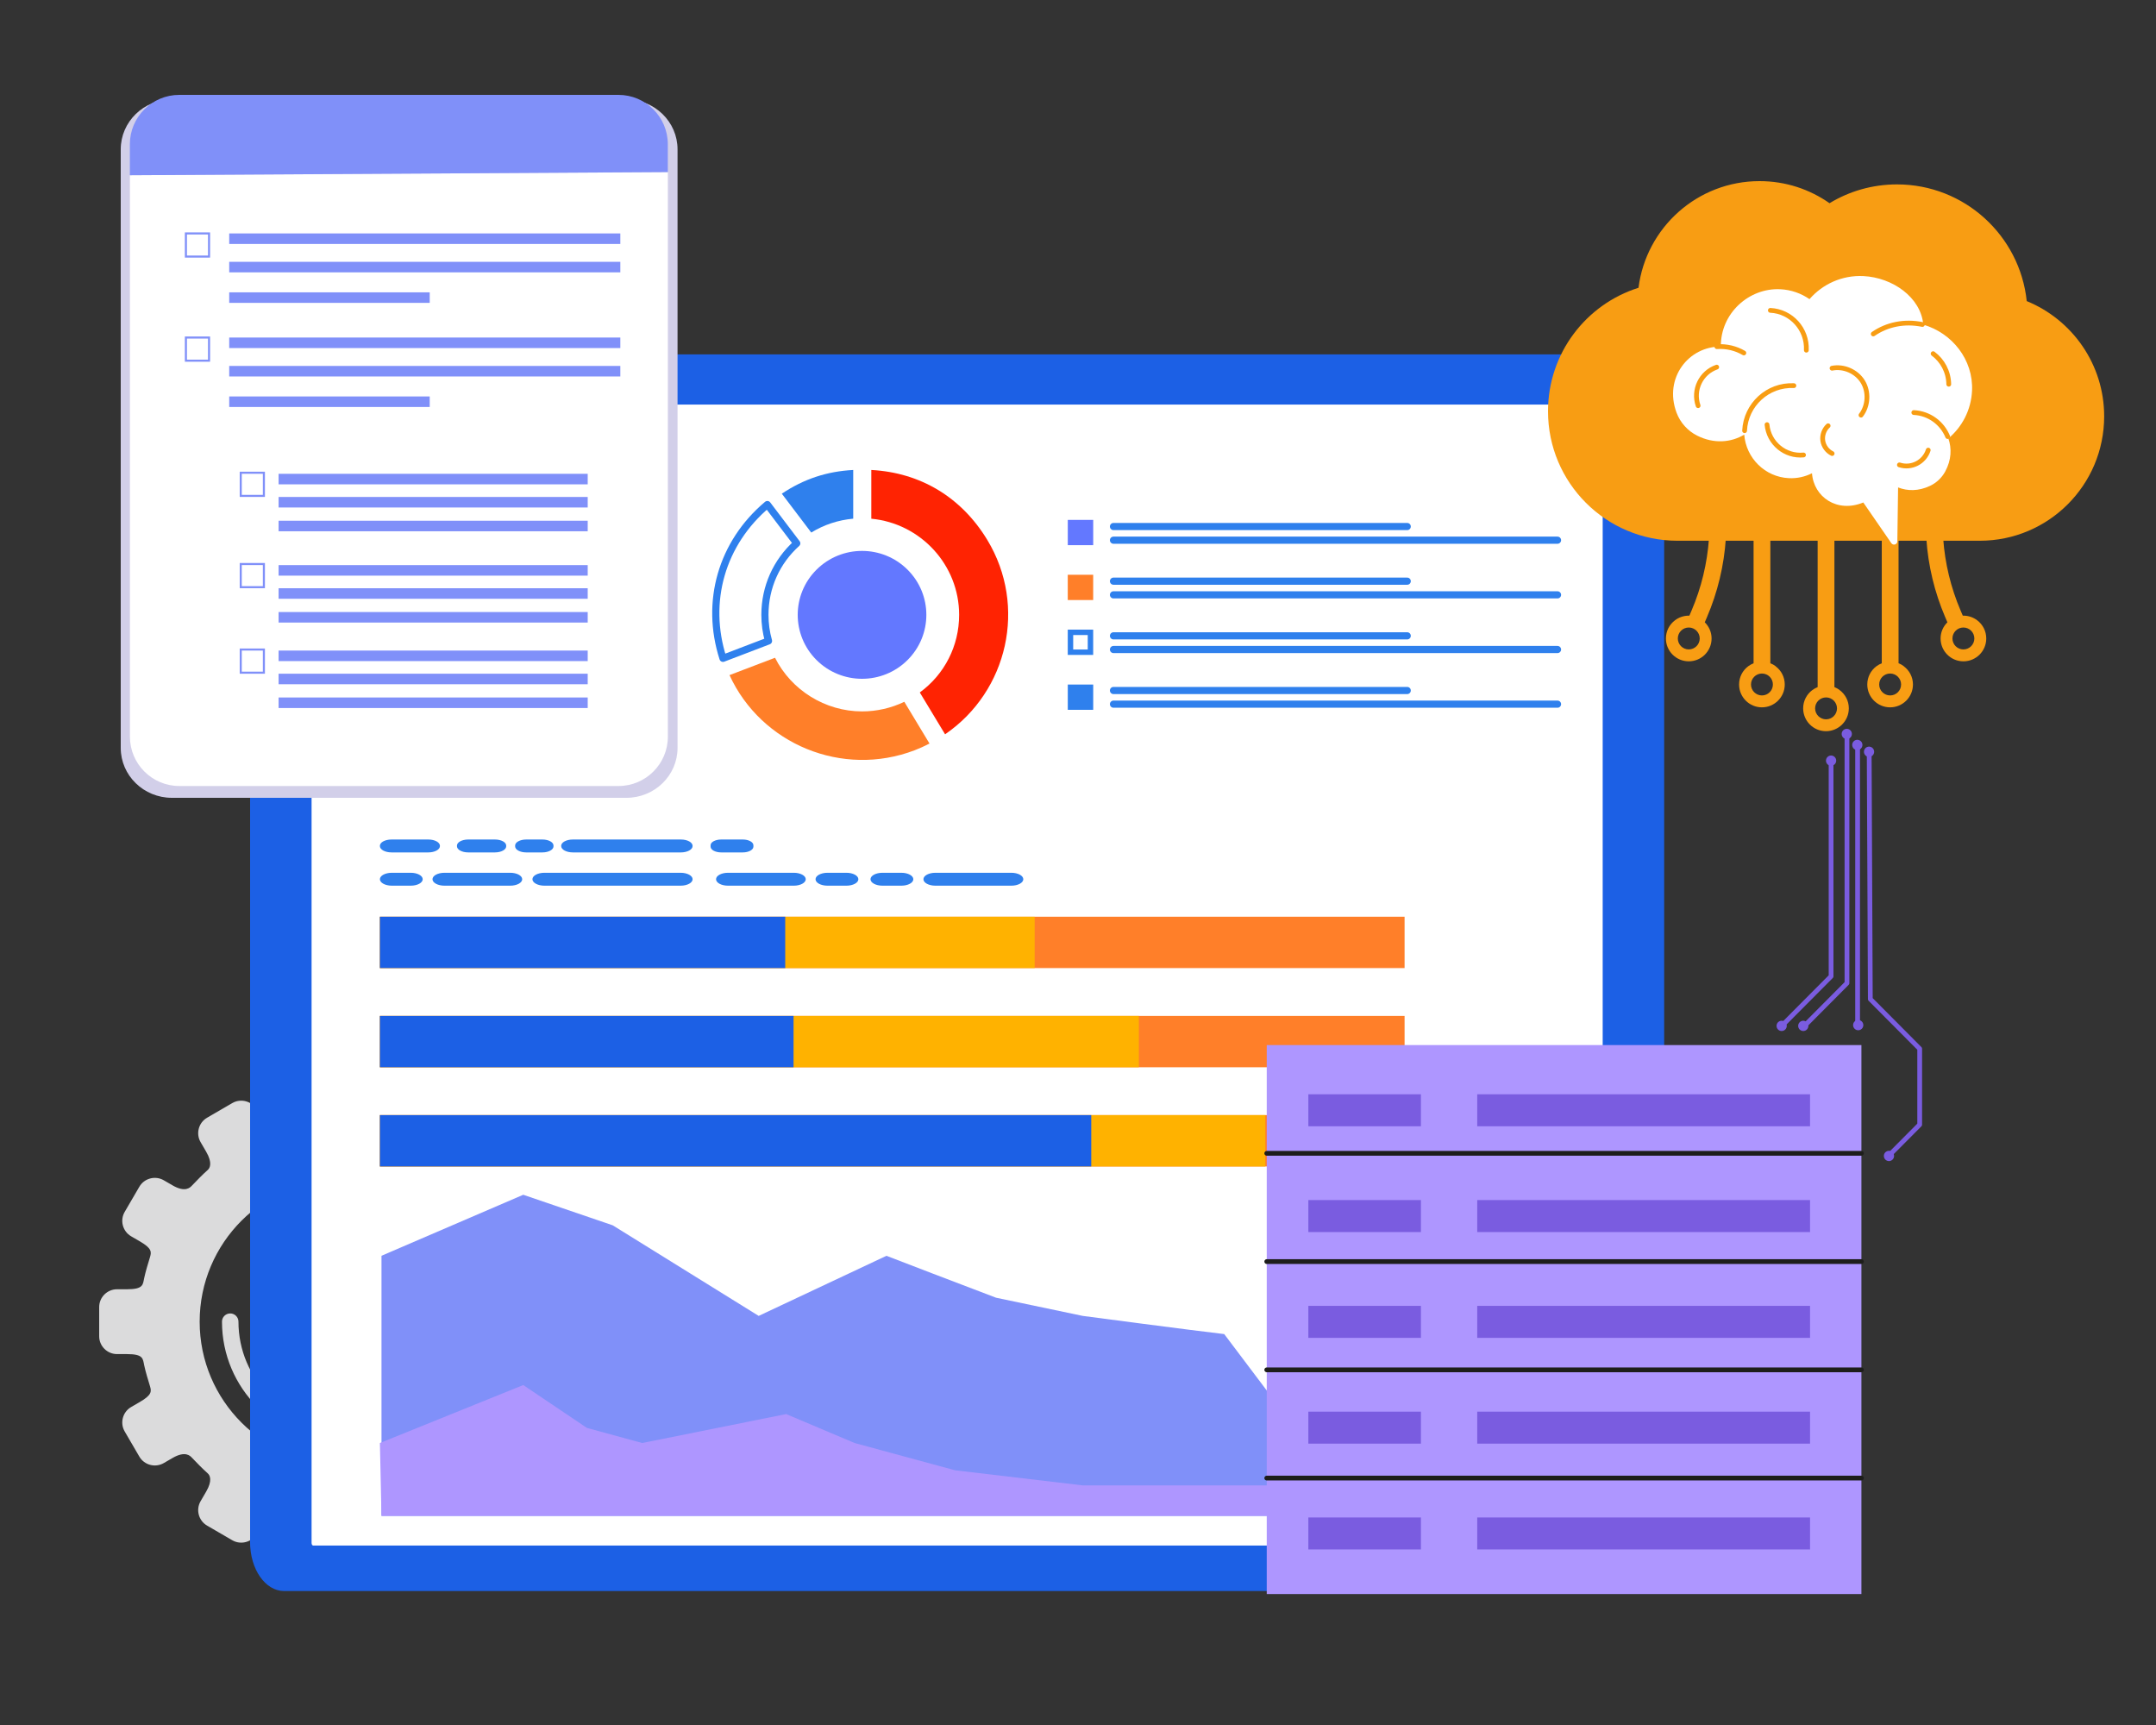 <svg width="500" height="400" viewBox="0 0 500 400" fill="none" xmlns="http://www.w3.org/2000/svg">
<rect x="0" y="0" width="500" height="400" fill="#333333" stroke="none"/>
<path fill-rule="evenodd" clip-rule="evenodd" d="M53.865 255.789L48.02 259.184C46.051 260.329 45.375 262.874 46.522 264.844L47.81 267.058C49.332 269.673 48.669 270.854 48.196 271.278C46.894 272.441 45.688 273.702 44.477 274.961C44.123 275.33 42.992 276.594 40.021 274.868L37.982 273.687C36.011 272.542 33.462 273.216 32.316 275.186L28.915 281.021C27.769 282.99 28.444 285.535 30.414 286.68L32.432 287.851C35.219 289.468 35.146 290.298 34.794 291.479C34.308 293.099 33.788 294.722 33.433 296.397C33.118 297.89 33.26 298.958 29.469 298.958H27.145C24.86 298.958 23 300.816 23 303.097V309.852C23 312.132 24.863 313.992 27.145 313.992H29.469C33.26 313.992 33.118 315.06 33.433 316.551C33.788 318.228 34.308 319.851 34.794 321.468C35.146 322.649 35.219 323.479 32.432 325.097L30.414 326.267C28.444 327.412 27.769 329.957 28.915 331.927L32.316 337.764C33.462 339.733 36.011 340.405 37.982 339.261L40.021 338.08C42.992 336.353 44.123 337.617 44.477 337.987C45.688 339.245 46.894 340.506 48.196 341.669C48.667 342.09 49.332 343.274 47.81 345.886L46.522 348.101C45.375 350.07 46.051 352.616 48.02 353.76L53.865 357.156C55.834 358.301 58.386 357.626 59.532 355.66L60.821 353.448C62.365 350.794 63.885 350.9 64.529 351.104C66.392 351.696 68.115 352.078 70.038 352.579C70.739 352.763 71.945 353.272 71.945 356.433V358.8C71.945 361.081 73.805 362.939 76.09 362.939H82.852C85.137 362.939 86.997 361.079 86.997 358.8V356.433C86.997 353.272 88.2 352.76 88.904 352.579C90.829 352.078 92.55 351.696 94.416 351.104C95.058 350.9 96.579 350.794 98.124 353.448L99.413 355.66C100.559 357.629 103.108 358.301 105.079 357.156L110.925 353.76C112.894 352.616 113.569 350.07 112.423 348.101L111.135 345.886C109.613 343.274 110.275 342.09 110.749 341.669C112.051 340.506 113.256 339.245 114.465 337.987C114.822 337.617 115.95 336.356 118.921 338.08L120.96 339.261C122.931 340.405 125.48 339.731 126.627 337.764L130.027 331.927C131.173 329.96 130.498 327.415 128.529 326.267L126.51 325.097C123.723 323.479 123.793 322.647 124.148 321.468C124.634 319.851 125.154 318.228 125.509 316.551C125.824 315.06 125.682 313.992 129.47 313.992H131.794C134.079 313.992 135.939 312.132 135.939 309.852V303.097C135.939 300.816 134.079 298.958 131.794 298.958H129.47C125.68 298.958 125.822 297.89 125.509 296.397C125.154 294.722 124.634 293.099 124.148 291.479C123.796 290.298 123.723 289.468 126.51 287.851L128.529 286.68C130.5 285.535 131.173 282.99 130.027 281.021L126.627 275.186C125.48 273.216 122.931 272.542 120.96 273.687L118.921 274.868C115.95 276.597 114.819 275.333 114.465 274.961C113.256 273.705 112.051 272.441 110.749 271.278C110.278 270.854 109.613 269.673 111.135 267.058L112.423 264.844C113.569 262.874 112.894 260.329 110.925 259.184L105.079 255.789C103.108 254.644 100.559 255.318 99.413 257.285L98.124 259.494C96.579 262.148 95.06 262.045 94.416 261.838C92.55 261.246 90.829 260.861 88.904 260.363C88.203 260.179 86.997 259.67 86.997 256.51V254.14C86.997 251.861 85.137 250 82.852 250H76.09C73.805 250 71.945 251.861 71.945 254.14V256.51C71.945 259.67 70.742 260.182 70.038 260.363C68.113 260.861 66.392 261.246 64.529 261.838C63.885 262.042 62.365 262.148 60.821 259.494L59.532 257.285C58.386 255.316 55.837 254.644 53.865 255.789ZM79.47 297.554C84.399 297.554 88.4 301.547 88.4 306.472C88.4 311.398 84.402 315.39 79.47 315.39C74.538 315.39 70.54 311.398 70.54 306.472C70.54 301.547 74.538 297.554 79.47 297.554ZM51.479 306.472C51.479 305.418 52.336 304.565 53.392 304.565C54.447 304.565 55.301 305.418 55.301 306.472C55.301 313.14 58.005 319.174 62.381 323.541C66.757 327.908 72.799 330.611 79.472 330.611C80.528 330.611 81.382 331.464 81.382 332.518C81.382 333.573 80.528 334.428 79.472 334.428C71.743 334.428 64.746 331.299 59.68 326.239C54.616 321.182 51.482 314.191 51.482 306.472H51.479ZM107.09 301.971C107.256 303.01 106.549 303.984 105.509 304.147C104.471 304.312 103.496 303.604 103.33 302.568C102.51 297.51 100.109 292.98 96.654 289.492C93.195 286 88.674 283.558 83.618 282.687C82.58 282.512 81.881 281.527 82.057 280.491C82.236 279.452 83.222 278.757 84.259 278.933C90.115 279.943 95.347 282.768 99.353 286.809C103.356 290.848 106.138 296.102 107.09 301.971ZM79.47 273.351C97.787 273.351 112.635 288.181 112.635 306.472C112.635 324.763 97.787 339.594 79.47 339.594C61.152 339.594 46.304 324.763 46.304 306.472C46.304 288.181 61.152 273.351 79.47 273.351Z" fill="#DBDBDC"/>
<g clip-path="url(#clip0_9478_2551)">
<path d="M64.871 82.186H379.068C382.86 82.186 385.939 86.612 385.939 92.062V357.623C385.939 363.864 382.415 368.934 378.07 368.934H65.869C61.527 368.934 58 363.869 58 357.623V92.062C58 86.612 61.079 82.186 64.871 82.186Z" fill="#1C60E5"/>
<path d="M60.851 360.221V95.539C60.851 90.281 64.018 86.022 67.925 86.022H381.007C382.225 86.022 383.351 86.475 384.355 87.201C383.158 84.227 380.846 82.186 378.157 82.186H65.074C61.168 82.18 58 86.445 58 91.703V356.39C58 360.382 59.601 363.865 61.984 365.765C61.27 364.142 60.851 362.252 60.851 360.226V360.221Z" fill="#1C60E5"/>
<path d="M371.314 93.814H72.624C72.422 93.814 72.258 94.082 72.258 94.413V357.785C72.258 358.116 72.422 358.383 72.624 358.383H371.314C371.516 358.383 371.68 358.116 371.68 357.785V94.413C371.68 94.082 371.516 93.814 371.314 93.814Z" fill="white"/>
<g clip-path="url(#clip1_9478_2551)">
<path d="M88.473 291.194L121.347 277.047L142.094 284.13L175.948 305.136L205.578 291.199L216.279 295.309L231.002 300.921L251.099 305.136C251.099 305.136 277.58 308.639 283.909 309.351L297.667 327.595L330.491 324.782V351.511H88.473V291.194Z" fill="#8090F9"/>
<path d="M88.102 334.612L121.347 321.172L136.112 331.109L148.94 334.612L182.319 327.899L198.195 334.612L221.487 340.936L251.103 344.439H284.984H304.262L330.491 351.508H88.472L88.102 334.612Z" fill="#AE96FF"/>
</g>
<g clip-path="url(#clip2_9478_2551)">
<path d="M88.102 212.576H325.738V224.484H88.102V212.576Z" fill="#FF7F29"/>
<path d="M88.102 212.576H239.949V224.484H88.102V212.576Z" fill="#FFB200"/>
<path d="M88.102 212.576H182.103V224.484H88.102V212.576Z" fill="#1C60E5"/>
<path d="M88.102 235.574H325.738V247.482H88.102V235.574Z" fill="#FF7F29"/>
<path d="M88.102 235.574H264.116V247.482H88.102V235.574Z" fill="#FFB200"/>
<path d="M88.102 235.574H184.032V247.482H88.102V235.574Z" fill="#1C60E5"/>
<path d="M88.102 258.57H325.738V270.478H88.102V258.57Z" fill="#FF7F29"/>
<path d="M88.102 258.57H293.434V270.478H88.102V258.57Z" fill="#FFB200"/>
<path d="M88.102 258.57H253.075V270.478H88.102V258.57Z" fill="#1C60E5"/>
<path d="M123.48 203.879C123.48 203.053 124.72 202.383 126.248 202.383H157.853C159.383 202.383 160.623 203.053 160.623 203.879C160.623 204.705 159.383 205.375 157.853 205.375H126.248C124.72 205.375 123.48 204.705 123.48 203.879Z" fill="#2F80ED"/>
<path d="M100.301 203.879C100.301 203.053 101.54 202.383 103.068 202.383H118.338C119.865 202.383 121.105 203.053 121.105 203.879C121.105 204.705 119.865 205.375 118.338 205.375H103.068C101.54 205.375 100.301 204.705 100.301 203.879Z" fill="#2F80ED"/>
<path d="M166.059 203.879C166.059 203.053 167.298 202.383 168.826 202.383H184.095C185.625 202.383 186.862 203.053 186.862 203.879C186.862 204.705 185.625 205.375 184.095 205.375H168.826C167.298 205.375 166.059 204.705 166.059 203.879Z" fill="#2F80ED"/>
<path d="M88.102 196.124C88.102 195.32 89.308 194.668 90.795 194.668H99.332C100.819 194.668 102.025 195.32 102.025 196.124V196.204C102.025 197.008 100.819 197.66 99.332 197.66H90.795C89.308 197.66 88.102 197.008 88.102 196.204V196.124Z" fill="#2F80ED"/>
<path d="M164.793 196C164.793 195.264 165.897 194.668 167.256 194.668H172.26C173.622 194.668 174.724 195.265 174.724 196V196.328C174.724 197.064 173.622 197.66 172.26 197.66H167.256C165.897 197.66 164.793 197.063 164.793 196.328V196Z" fill="#2F80ED"/>
<path d="M88.102 203.879C88.102 203.053 89.339 202.383 90.869 202.383H95.265C96.793 202.383 98.032 203.053 98.032 203.879C98.032 204.705 96.793 205.375 95.265 205.375H90.869C89.339 205.375 88.102 204.705 88.102 203.879Z" fill="#2F80ED"/>
<path d="M189.133 203.879C189.133 203.053 190.37 202.383 191.9 202.383H196.297C197.824 202.383 199.064 203.053 199.064 203.879C199.064 204.705 197.824 205.375 196.297 205.375H191.9C190.37 205.375 189.133 204.705 189.133 203.879Z" fill="#2F80ED"/>
<path d="M105.977 196.075C105.977 195.298 107.143 194.668 108.58 194.668H114.788C116.227 194.668 117.393 195.298 117.393 196.075V196.253C117.393 197.029 116.227 197.66 114.788 197.66H108.58C107.143 197.66 105.977 197.029 105.977 196.253V196.075Z" fill="#2F80ED"/>
<path d="M201.879 203.879C201.879 203.053 203.118 202.383 204.646 202.383H209.043C210.57 202.383 211.81 203.053 211.81 203.879C211.81 204.705 210.57 205.375 209.043 205.375H204.646C203.118 205.375 201.879 204.705 201.879 203.879Z" fill="#2F80ED"/>
<path d="M119.465 196.058C119.465 195.291 120.616 194.668 122.037 194.668H125.79C127.209 194.668 128.36 195.29 128.36 196.058V196.271C128.36 197.038 127.209 197.661 125.79 197.661H122.037C120.616 197.661 119.465 197.039 119.465 196.271V196.058Z" fill="#2F80ED"/>
<path d="M214.152 203.879C214.152 203.053 215.392 202.383 216.922 202.383H234.548C236.076 202.383 237.315 203.053 237.315 203.879C237.315 204.705 236.076 205.375 234.548 205.375H216.922C215.392 205.375 214.152 204.705 214.152 203.879Z" fill="#2F80ED"/>
<path d="M130.145 196.13C130.145 195.322 131.355 194.668 132.849 194.668H157.91C159.405 194.668 160.617 195.322 160.617 196.13V196.198C160.617 197.005 159.405 197.66 157.91 197.66H132.849C131.355 197.66 130.145 197.005 130.145 196.198V196.13Z" fill="#2F80ED"/>
</g>
<path d="M210.462 153.059C216.287 147.268 216.287 137.88 210.462 132.09C204.637 126.299 195.193 126.299 189.368 132.09C183.542 137.88 183.542 147.268 189.368 153.059C195.193 158.849 204.637 158.849 210.462 153.059Z" fill="#6378FF"/>
<path d="M222.433 142.572C222.433 149.776 219.057 156.364 213.312 160.571L219.174 170.272C233.771 160.287 238.231 140.534 228.984 125.231C222.987 115.313 213.489 109.594 202.066 108.977V120.281C213.472 121.358 222.433 130.959 222.433 142.572Z" fill="#FF2302"/>
<path d="M169.18 156.547C176.537 172.577 195.333 180.375 212.105 173.979C213.239 173.545 214.415 173.011 215.565 172.418L209.72 162.734C206.68 164.195 203.329 164.963 199.919 164.963C191.369 164.963 183.508 160.037 179.737 152.523L169.18 156.547Z" fill="#FF7F29"/>
<path d="M167.668 152.655L178.225 148.623C177.671 146.669 177.394 144.64 177.394 142.57C177.394 136.158 180.065 130.231 184.776 125.99L177.957 116.998C167.374 125.906 163.444 139.523 167.668 152.655Z" fill="white" stroke="#2F80ED" stroke-width="1.659" stroke-linecap="round" stroke-linejoin="round"/>
<path d="M181.309 114.478L188.137 123.487C191.093 121.675 194.385 120.59 197.871 120.272V108.977C191.74 109.302 186.398 111.08 181.309 114.478Z" fill="#2F80ED"/>
<path d="M247.631 126.416H253.527V120.555H247.631V126.416Z" fill="#6378FF"/>
<path d="M258.227 122.094H326.349" stroke="#2F80ED" stroke-width="1.659" stroke-linecap="round" stroke-linejoin="round"/>
<path d="M258.227 125.262H361.203" stroke="#2F80ED" stroke-width="1.659" stroke-linecap="round" stroke-linejoin="round"/>
<path d="M253.521 133.279H247.625V139.14H253.521V133.279Z" fill="#FF7F29"/>
<path d="M258.227 134.766H326.349" stroke="#2F80ED" stroke-width="1.659" stroke-linecap="round" stroke-linejoin="round"/>
<path d="M258.227 137.936H361.203" stroke="#2F80ED" stroke-width="1.659" stroke-linecap="round" stroke-linejoin="round"/>
<path d="M252.894 146.629H248.258V151.237H252.894V146.629Z" fill="white"/>
<path d="M252.261 147.254V150.61H248.885V147.254H252.261ZM253.521 146.002H247.625V151.863H253.521V146.002Z" fill="#2F80ED"/>
<path d="M258.227 147.441H326.349" stroke="#2F80ED" stroke-width="1.659" stroke-linecap="round" stroke-linejoin="round"/>
<path d="M258.227 150.609H361.203" stroke="#2F80ED" stroke-width="1.659" stroke-linecap="round" stroke-linejoin="round"/>
<path d="M247.631 164.596H253.527V158.735H247.631V164.596Z" fill="#2F80ED"/>
<path d="M258.227 160.117H326.349" stroke="#2F80ED" stroke-width="1.659" stroke-linecap="round" stroke-linejoin="round"/>
<path d="M258.227 163.283H361.203" stroke="#2F80ED" stroke-width="1.659" stroke-linecap="round" stroke-linejoin="round"/>
</g>
<path d="M431.683 242.334H293.773V369.636H431.683V242.334Z" fill="#AE96FF"/>
<path d="M431.682 267.436H293.773" stroke="#1D1D1B" stroke-width="1.106" stroke-miterlimit="10" stroke-linecap="round" stroke-linejoin="round"/>
<path d="M431.682 292.541H293.773" stroke="#1D1D1B" stroke-width="1.106" stroke-miterlimit="10" stroke-linecap="round" stroke-linejoin="round"/>
<path d="M431.682 317.643H293.773" stroke="#1D1D1B" stroke-width="1.106" stroke-miterlimit="10" stroke-linecap="round" stroke-linejoin="round"/>
<path d="M431.682 342.746H293.773" stroke="#1D1D1B" stroke-width="1.106" stroke-miterlimit="10" stroke-linecap="round" stroke-linejoin="round"/>
<path d="M329.529 351.875H303.422V359.292H329.529V351.875Z" fill="#7A5CE0"/>
<path d="M419.769 351.875H342.586V359.292H419.769V351.875Z" fill="#7A5CE0"/>
<path d="M329.529 327.342H303.422V334.759H329.529V327.342Z" fill="#7A5CE0"/>
<path d="M419.769 327.342H342.586V334.759H419.769V327.342Z" fill="#7A5CE0"/>
<path d="M329.529 302.812H303.422V310.23H329.529V302.812Z" fill="#7A5CE0"/>
<path d="M419.769 302.812H342.586V310.23H419.769V302.812Z" fill="#7A5CE0"/>
<path d="M329.529 278.277H303.422V285.694H329.529V278.277Z" fill="#7A5CE0"/>
<path d="M419.769 278.277H342.586V285.694H419.769V278.277Z" fill="#7A5CE0"/>
<path d="M329.529 253.746H303.422V261.163H329.529V253.746Z" fill="#7A5CE0"/>
<path d="M419.769 253.746H342.586V261.163H419.769V253.746Z" fill="#7A5CE0"/>
<path d="M424.65 177.571C425.304 177.571 425.835 177.038 425.835 176.38C425.835 175.723 425.304 175.189 424.65 175.189C423.995 175.189 423.465 175.723 423.465 176.38C423.465 177.038 423.995 177.571 424.65 177.571Z" fill="#7A5CE0"/>
<path d="M434.639 174.322C434.639 174.979 434.109 175.513 433.455 175.513C432.8 175.513 432.27 174.979 432.27 174.322C432.27 173.664 432.8 173.131 433.455 173.131C434.109 173.131 434.639 173.664 434.639 174.322Z" fill="#7A5CE0"/>
<path d="M431.917 172.736C431.917 173.394 431.386 173.927 430.732 173.927C430.077 173.927 429.547 173.394 429.547 172.736C429.547 172.078 430.077 171.545 430.732 171.545C431.386 171.545 431.917 172.078 431.917 172.736Z" fill="#7A5CE0"/>
<path d="M428.287 171.382C428.941 171.382 429.472 170.849 429.472 170.191C429.472 169.533 428.941 169 428.287 169C427.632 169 427.102 169.533 427.102 170.191C427.102 170.849 427.632 171.382 428.287 171.382Z" fill="#7A5CE0"/>
<path d="M433.484 173.734L433.748 231.679L445.197 243.189V260.784L438.288 267.73" stroke="#7A5CE0" stroke-width="1.106" stroke-miterlimit="10" stroke-linecap="round" stroke-linejoin="round"/>
<path d="M428.333 169.768V227.977L418.199 238.164" stroke="#7A5CE0" stroke-width="1.106" stroke-miterlimit="10" stroke-linecap="round" stroke-linejoin="round"/>
<path d="M430.797 172.639V236.706" stroke="#7A5CE0" stroke-width="1.106" stroke-miterlimit="10" stroke-linecap="round" stroke-linejoin="round"/>
<path d="M424.649 176.381V226.388L413.199 237.898" stroke="#7A5CE0" stroke-width="1.106" stroke-miterlimit="10" stroke-linecap="round" stroke-linejoin="round"/>
<path d="M413.185 239.075C413.839 239.075 414.37 238.542 414.37 237.884C414.37 237.227 413.839 236.693 413.185 236.693C412.531 236.693 412 237.227 412 237.884C412 238.542 412.531 239.075 413.185 239.075Z" fill="#7A5CE0"/>
<path d="M432.124 237.707C432.124 238.364 431.593 238.897 430.939 238.897C430.285 238.897 429.754 238.364 429.754 237.707C429.754 237.049 430.284 236.516 430.939 236.516C431.593 236.516 432.124 237.049 432.124 237.707Z" fill="#7A5CE0"/>
<path d="M438.072 269.235C438.726 269.235 439.257 268.702 439.257 268.044C439.257 267.387 438.726 266.854 438.072 266.854C437.417 266.854 436.887 267.387 436.887 268.044C436.887 268.702 437.417 269.235 438.072 269.235Z" fill="#7A5CE0"/>
<path d="M418.201 239.075C418.855 239.075 419.386 238.542 419.386 237.884C419.386 237.227 418.855 236.693 418.201 236.693C417.546 236.693 417.016 237.227 417.016 237.884C417.016 238.542 417.546 239.075 418.201 239.075Z" fill="#7A5CE0"/>
<path d="M441.534 154.49C441.154 154.2 440.744 153.97 440.294 153.8V124.85H436.404V153.8C435.964 153.98 435.544 154.21 435.164 154.49C433.874 155.45 433.044 156.99 433.044 158.72C433.044 161.65 435.414 164.02 438.334 164.02C441.254 164.02 443.634 161.65 443.634 158.72C443.634 156.99 442.804 155.46 441.514 154.5L441.534 154.49ZM438.344 161.26C436.944 161.26 435.804 160.12 435.804 158.72C435.804 157.32 436.944 156.18 438.344 156.18C439.754 156.18 440.884 157.32 440.884 158.72C440.884 160.12 439.754 161.26 438.344 161.26ZM455.194 142.76L454.704 141.62C452.404 136.25 451.054 130.62 450.644 124.84H446.734C447.154 131.15 448.624 137.3 451.134 143.16L451.624 144.3C450.654 145.26 450.044 146.58 450.044 148.05C450.044 150.98 452.414 153.35 455.334 153.35C458.264 153.35 460.634 150.98 460.634 148.05C460.634 146.32 459.804 144.79 458.524 143.83C457.634 143.16 456.534 142.76 455.334 142.76C455.284 142.76 455.244 142.76 455.194 142.76ZM457.874 148.05C457.874 149.45 456.734 150.59 455.334 150.59C453.934 150.59 452.794 149.45 452.794 148.05C452.794 146.65 453.934 145.51 455.334 145.51C456.734 145.51 457.874 146.65 457.874 148.05ZM411.804 154.49C411.424 154.2 411.014 153.97 410.564 153.8V124.85H406.674V153.8C406.234 153.98 405.814 154.21 405.434 154.49C404.144 155.45 403.314 156.99 403.314 158.72C403.314 161.65 405.684 164.02 408.604 164.02C411.524 164.02 413.904 161.65 413.904 158.72C413.904 156.99 413.074 155.46 411.784 154.5L411.804 154.49ZM408.614 161.26C407.214 161.26 406.074 160.12 406.074 158.72C406.074 157.32 407.214 156.18 408.614 156.18C410.024 156.18 411.154 157.32 411.154 158.72C411.154 160.12 410.024 161.26 408.614 161.26ZM391.644 153.35C394.564 153.35 396.934 150.98 396.934 148.05C396.934 146.58 396.324 145.25 395.354 144.3L395.844 143.16C398.354 137.3 399.824 131.16 400.244 124.84H396.334C395.924 130.62 394.574 136.25 392.274 141.62L391.784 142.76C391.784 142.76 391.694 142.76 391.644 142.76C390.444 142.76 389.344 143.16 388.454 143.83C387.174 144.79 386.344 146.32 386.344 148.05C386.344 150.98 388.714 153.35 391.644 153.35ZM391.644 145.51C393.044 145.51 394.184 146.65 394.184 148.05C394.184 149.45 393.044 150.59 391.644 150.59C390.244 150.59 389.104 149.45 389.104 148.05C389.104 146.65 390.244 145.51 391.644 145.51Z" fill="#F89D13"/>
<path d="M426.662 160.03C426.282 159.74 425.872 159.51 425.422 159.33V124.84H421.532V159.33C421.092 159.51 420.672 159.74 420.292 160.02C419.012 160.98 418.172 162.52 418.172 164.25C418.172 167.18 420.542 169.55 423.462 169.55C426.382 169.55 428.762 167.18 428.762 164.25C428.762 162.52 427.932 160.99 426.642 160.03H426.662ZM423.482 166.8C422.082 166.8 420.942 165.66 420.942 164.26C420.942 162.86 422.082 161.72 423.482 161.72C424.882 161.72 426.022 162.86 426.022 164.26C426.022 165.66 424.892 166.8 423.482 166.8Z" fill="#F89D13"/>
<path d="M470.02 69.81C468.42 54.61 455.56 42.76 439.94 42.76C434.21 42.76 428.85 44.35 424.29 47.12C419.69 43.89 414.1 42 408.06 42C393.64 42 381.75 52.79 379.99 66.73C367.82 70.56 359 81.93 359 95.37C359 111.95 372.44 125.39 389.02 125.39H459.13C475.07 125.39 487.98 112.47 487.98 96.54C487.98 84.46 480.55 74.12 470.02 69.82V69.81Z" fill="#F89D13"/>
<path d="M399.087 80.377C398.973 72.671 405.599 66.717 412.86 67.067C415.385 67.188 417.701 68.029 419.644 69.365C422.669 65.889 427.182 63.781 432.128 64.018C438.913 64.344 445.481 68.957 446.029 75.284C452.673 77.191 457.68 83.382 457.336 90.62C457.123 95.091 455.022 99.022 451.845 101.671C452.648 103.967 452.572 106.664 451.107 109.352C450.322 110.792 449.083 111.959 447.604 112.659C444.898 113.94 442.342 113.876 440.187 113.03L440.016 125.522C440.005 126.271 439.044 126.567 438.62 125.95L432.12 116.519C426.062 119.011 420.627 115.273 420.222 109.741C418.612 110.546 416.789 110.971 414.865 110.879C409.31 110.612 404.932 106.217 404.506 100.785C401.47 102.602 397.508 102.988 393.574 101.008C391.394 99.911 389.681 98.009 388.818 95.717C385.773 87.623 391.677 80.263 399.087 80.377Z" fill="white"/>
<path d="M443.832 95.666C447.414 95.838 450.403 98.104 451.685 101.23" stroke="#F89D13" stroke-width="1.106" stroke-miterlimit="10" stroke-linecap="round" stroke-linejoin="round"/>
<path d="M404.59 99.871C404.878 93.813 409.997 89.136 416.023 89.425" stroke="#F89D13" stroke-width="1.106" stroke-miterlimit="10" stroke-linecap="round" stroke-linejoin="round"/>
<path d="M398.156 80.387C400.46 80.233 402.609 80.788 404.419 81.848" stroke="#F89D13" stroke-width="1.106" stroke-miterlimit="10" stroke-linecap="round" stroke-linejoin="round"/>
<path d="M410.562 71.969C415.403 72.201 419.14 76.335 418.909 81.201" stroke="#F89D13" stroke-width="1.106" stroke-miterlimit="10" stroke-linecap="round" stroke-linejoin="round"/>
<path d="M418.257 105.504C413.988 105.911 410.198 102.762 409.793 98.469" stroke="#F89D13" stroke-width="1.106" stroke-miterlimit="10" stroke-linecap="round" stroke-linejoin="round"/>
<path d="M393.81 94.07C392.545 90.405 394.476 86.402 398.123 85.131" stroke="#F89D13" stroke-width="1.106" stroke-miterlimit="10" stroke-linecap="round" stroke-linejoin="round"/>
<path d="M447.177 104.373C446.273 107.174 443.283 108.708 440.496 107.801" stroke="#F89D13" stroke-width="1.106" stroke-miterlimit="10" stroke-linecap="round" stroke-linejoin="round"/>
<path d="M434.426 77.439C437.645 75.212 441.697 74.398 445.83 75.243" stroke="#F89D13" stroke-width="1.106" stroke-miterlimit="10" stroke-linecap="round" stroke-linejoin="round"/>
<path d="M448.312 82.01C450.474 83.619 451.891 86.185 451.939 89.096" stroke="#F89D13" stroke-width="1.106" stroke-miterlimit="10" stroke-linecap="round" stroke-linejoin="round"/>
<path d="M424.867 85.381C427.564 84.838 430.532 86.131 431.982 88.48C433.433 90.83 433.268 94.078 431.586 96.266" stroke="#F89D13" stroke-width="1.106" stroke-miterlimit="10" stroke-linecap="round" stroke-linejoin="round"/>
<path d="M423.963 98.728C423.023 99.588 422.544 100.93 422.726 102.195C422.907 103.459 423.747 104.609 424.891 105.165" stroke="#F89D13" stroke-width="1.106" stroke-miterlimit="10" stroke-linecap="round" stroke-linejoin="round"/>
<g style="mix-blend-mode:multiply">
<path d="M145.272 23.059H39.858C33.312 23.059 28 28.244 28 34.635V173.424C28 179.815 33.312 185 39.858 185H145.272C151.818 185 157.13 179.815 157.13 173.424V34.635C157.13 28.244 151.818 23.059 145.272 23.059Z" fill="#D2CFE9"/>
</g>
<path d="M154.888 39.904V170.808C154.888 177.132 149.756 182.264 143.431 182.264H41.585C35.261 182.264 30.129 177.132 30.129 170.808V40.636" fill="white"/>
<path d="M30.117 40.636V33.456C30.117 27.132 35.249 22 41.574 22H143.42C149.744 22 154.876 27.132 154.876 33.456V39.905L30.117 40.636Z" fill="#8090F9"/>
<path d="M143.861 54.129H53.156V56.571H143.861V54.129Z" fill="#8090F9"/>
<path d="M143.861 60.711H53.156V63.153H143.861V60.711Z" fill="#8090F9"/>
<path d="M99.657 67.789H53.156V70.231H99.657V67.789Z" fill="#8090F9"/>
<path d="M48.481 54.129H43.113V59.497H48.481V54.129Z" stroke="#8090F9" stroke-width="0.48" stroke-miterlimit="10"/>
<path d="M143.861 78.269H53.156V80.712H143.861V78.269Z" fill="#8090F9"/>
<path d="M143.861 84.853H53.156V87.296H143.861V84.853Z" fill="#8090F9"/>
<path d="M99.657 91.93H53.156V94.372H99.657V91.93Z" fill="#8090F9"/>
<path d="M48.481 78.269H43.113V83.638H48.481V78.269Z" stroke="#8090F9" stroke-width="0.48" stroke-miterlimit="10"/>
<path d="M61.2 109.621H55.832V114.989H61.2V109.621Z" stroke="#8090F9" stroke-width="0.48" stroke-miterlimit="10"/>
<path d="M136.296 109.869H64.609V112.311H136.296V109.869Z" fill="#8090F9"/>
<path d="M136.296 115.238H64.609V117.68H136.296V115.238Z" fill="#8090F9"/>
<path d="M136.296 120.75H64.609V123.192H136.296V120.75Z" fill="#8090F9"/>
<path d="M61.2 130.789H55.832V136.157H61.2V130.789Z" stroke="#8090F9" stroke-width="0.48" stroke-miterlimit="10"/>
<path d="M136.296 131.039H64.609V133.481H136.296V131.039Z" fill="#8090F9"/>
<path d="M136.296 136.404H64.609V138.846H136.296V136.404Z" fill="#8090F9"/>
<path d="M136.296 141.92H64.609V144.362H136.296V141.92Z" fill="#8090F9"/>
<path d="M61.2 150.617H55.832V155.985H61.2V150.617Z" stroke="#8090F9" stroke-width="0.48" stroke-miterlimit="10"/>
<path d="M136.296 150.855H64.609V153.298H136.296V150.855Z" fill="#8090F9"/>
<path d="M136.296 156.223H64.609V158.665H136.296V156.223Z" fill="#8090F9"/>
<path d="M136.296 161.736H64.609V164.178H136.296V161.736Z" fill="#8090F9"/>
<defs>
<clipPath id="clip0_9478_2551">
<rect width="327.939" height="286.748" fill="white" transform="translate(58 82.186)"/>
</clipPath>
<clipPath id="clip1_9478_2551">
<rect width="242.39" height="74.46" fill="white" transform="translate(88.102 277.047)"/>
</clipPath>
<clipPath id="clip2_9478_2551">
<rect width="237.637" height="76.044" fill="white" transform="translate(88.102 194.668)"/>
</clipPath>
</defs>
</svg>
